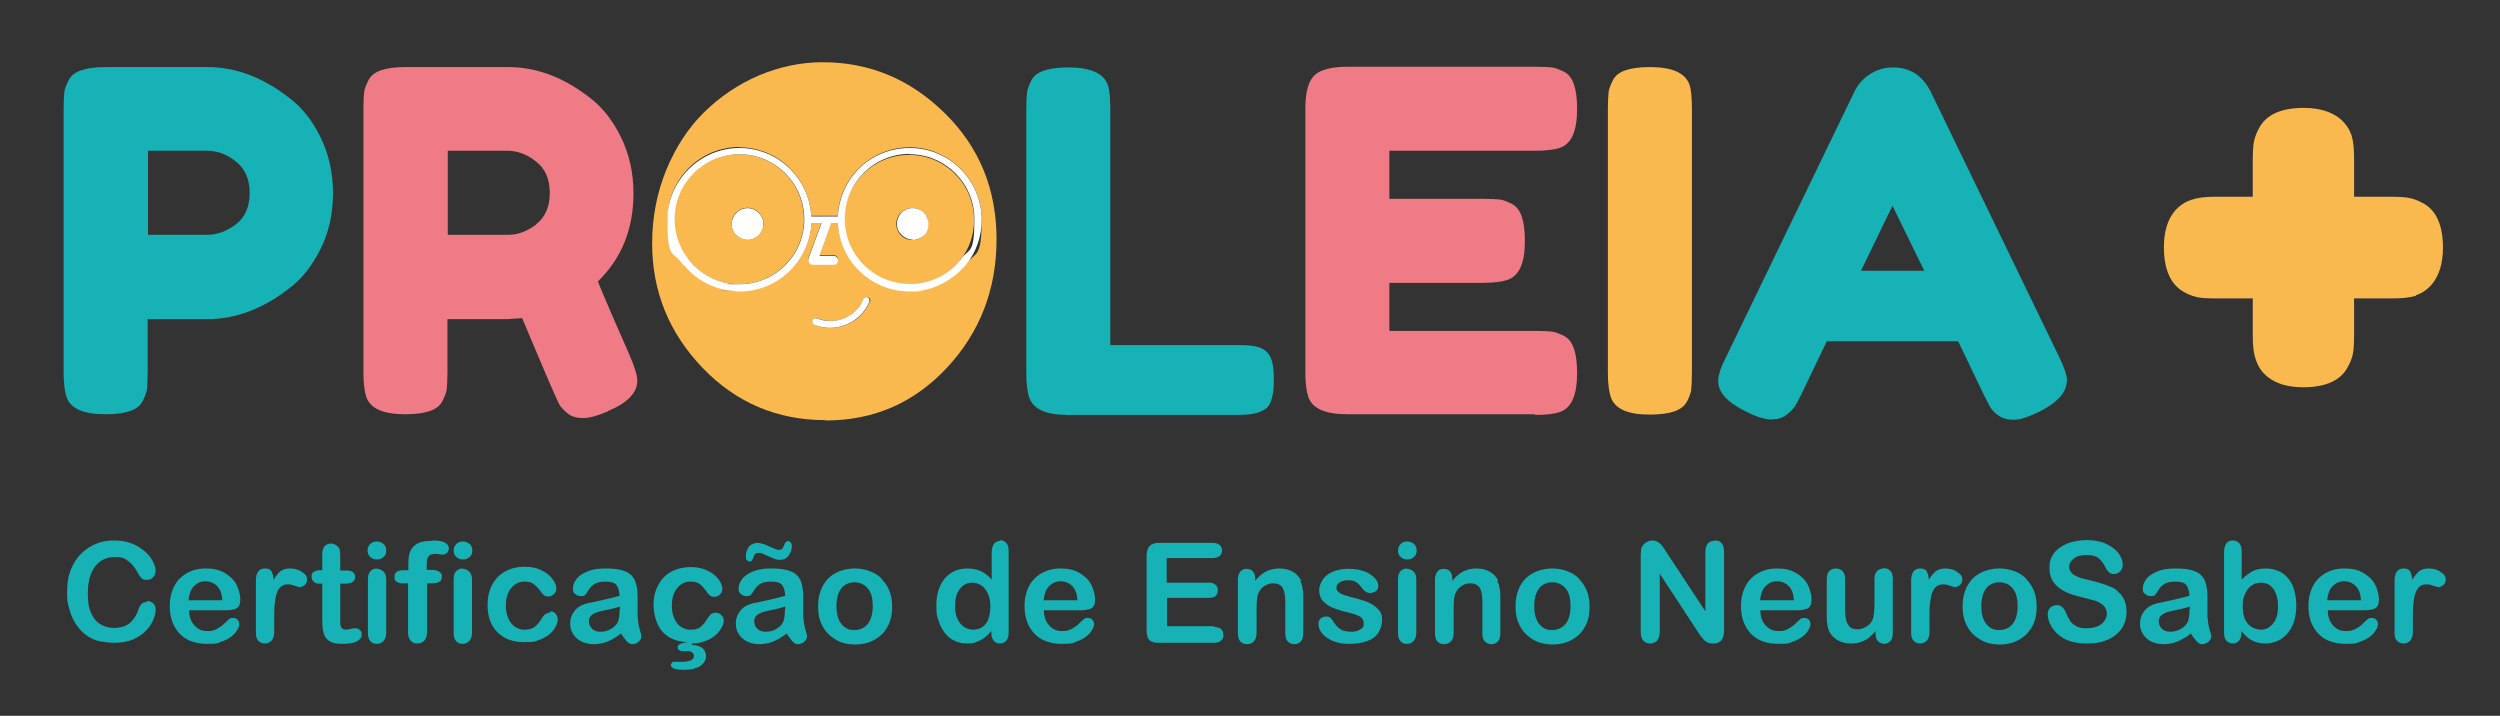 <svg xmlns="http://www.w3.org/2000/svg" id="Camada_1" data-name="Camada 1" viewBox="0 0 723 207"><rect x="0" y="0" width="723" height="207" fill="#333333" stroke="none"/><defs><style>      .cls-1 {        fill: #ee7b85;      }      .cls-1, .cls-2, .cls-3, .cls-4, .cls-5 {        stroke-width: 0px;      }      .cls-2 {        fill: none;      }      .cls-3 {        fill: #17b2b5;      }      .cls-4 {        fill: #f9b94f;      }      .cls-5 {        fill: #fff;      }    </style></defs><path class="cls-2" d="M284,169.2c-.8-.5-1.7-.8-2.6-.8s-1.9.3-2.6.8c-.8.6-1.4,1.4-1.8,2.4s-.6,2.3-.6,3.6.2,2.7.7,3.7,1.1,1.8,1.9,2.3,1.6.8,2.6.8,1.8-.2,2.6-.7c.8-.5,1.4-1.2,1.9-2.3.5-1,.7-2.3.7-3.8s-.2-2.7-.7-3.7c-.5-1-1.1-1.8-1.9-2.4Z"></path><path class="cls-2" d="M306.6,168.1c-1.3,0-2.4.5-3.3,1.4-.9.9-1.4,2.3-1.6,4.1h9.7c-.1-1.8-.6-3.2-1.5-4.1s-2-1.4-3.4-1.4Z"></path><path class="cls-2" d="M448.9,168.3c-1,0-2,.3-2.8.8-.8.5-1.4,1.3-1.8,2.4s-.6,2.3-.6,3.7.2,2.6.6,3.7c.4,1,1,1.9,1.8,2.4.8.6,1.7.8,2.8.8,1.6,0,2.9-.6,3.9-1.8,1-1.2,1.4-2.9,1.4-5.1s-.5-3.9-1.4-5.1c-1-1.2-2.3-1.8-3.9-1.8Z"></path><path class="cls-2" d="M247.1,168.3c-1,0-2,.3-2.8.8-.8.5-1.4,1.3-1.8,2.4s-.6,2.3-.6,3.7.2,2.6.6,3.7c.4,1,1,1.9,1.8,2.4.8.6,1.7.8,2.8.8,1.6,0,2.9-.6,3.9-1.8,1-1.2,1.4-2.9,1.4-5.1s-.5-3.9-1.4-5.1c-1-1.2-2.3-1.8-3.9-1.8Z"></path><path class="cls-2" d="M513.8,168.1c-1.3,0-2.4.5-3.3,1.4-.9.9-1.4,2.3-1.6,4.1h9.7c-.1-1.8-.6-3.2-1.5-4.1s-2-1.4-3.4-1.4Z"></path><path class="cls-2" d="M578.2,168.3c-1,0-2,.3-2.8.8-.8.5-1.4,1.3-1.8,2.4s-.6,2.3-.6,3.7.2,2.6.6,3.7c.4,1,1,1.9,1.8,2.4.8.6,1.7.8,2.8.8,1.6,0,2.9-.6,3.9-1.8,1-1.2,1.4-2.9,1.4-5.1s-.5-3.9-1.4-5.1c-1-1.2-2.3-1.8-3.9-1.8Z"></path><path class="cls-2" d="M68.2,64.9c2.7-2,4-5,4-9.1,0-4-1.3-7.1-4-9.1-2.7-2.1-5.4-3.1-8.2-3.1h-17.2s0,24.3,0,24.3h17.3c2.7,0,5.4-1,8.1-3Z"></path><path class="cls-2" d="M220.5,177c-.6.2-1.1.4-1.7.9-.5.4-.8,1.1-.8,1.8s.3,1.5.9,2.1c.6.6,1.4.9,2.4.9s2-.2,2.9-.7c.9-.5,1.6-1.1,2-1.8.5-.8.7-2.1.7-4v-.8c-.8.3-1.9.6-3.4.9-1.5.3-2.5.6-3.1.7Z"></path><path class="cls-2" d="M155.1,46.7c-2.7-2.1-5.4-3.1-8.2-3.1h-17.3s0,24.3,0,24.3h17.6c2.7,0,5.3-1,8-3,2.7-2,4-5,4-9.1,0-4-1.3-7.1-4-9.1Z"></path><path class="cls-2" d="M172.6,177c-.6.2-1.1.4-1.7.9-.5.4-.8,1.1-.8,1.8s.3,1.5.9,2.1c.6.6,1.4.9,2.4.9s2-.2,2.9-.7c.9-.5,1.6-1.1,2-1.8.5-.8.7-2.1.7-4v-.8c-.8.3-1.9.6-3.4.9-1.5.3-2.5.6-3.1.7Z"></path><path class="cls-2" d="M677.9,168.1c-1.3,0-2.4.5-3.3,1.4-.9.9-1.4,2.3-1.6,4.1h9.7c-.1-1.8-.6-3.2-1.5-4.1s-2-1.4-3.4-1.4Z"></path><path class="cls-2" d="M656.5,169.2c-.7-.6-1.6-.8-2.6-.8s-1.9.3-2.7.8c-.8.6-1.4,1.4-1.9,2.4-.5,1.1-.7,2.3-.7,3.8,0,2.1.5,3.8,1.5,4.9,1,1.1,2.3,1.7,3.8,1.7s2.5-.6,3.5-1.8c1-1.2,1.5-2.9,1.5-5s-.2-2.6-.6-3.7-1-1.8-1.7-2.4Z"></path><path class="cls-2" d="M626.7,177c-.6.2-1.1.4-1.7.9-.5.4-.8,1.1-.8,1.8s.3,1.5.9,2.1c.6.6,1.4.9,2.4.9s2-.2,2.9-.7c.9-.5,1.6-1.1,2-1.8.5-.8.7-2.1.7-4v-.8c-.8.3-1.9.6-3.4.9-1.5.3-2.5.6-3.1.7Z"></path><path class="cls-2" d="M59.4,168.1c-1.3,0-2.4.5-3.3,1.4-.9.9-1.4,2.3-1.6,4.1h9.7c-.1-1.8-.6-3.2-1.5-4.1s-2-1.4-3.4-1.4Z"></path><polygon class="cls-2" points="538.2 78.3 556.5 78.3 547.3 59.5 538.2 78.3"></polygon><path class="cls-4" d="M698.7,85.4c2.9-1,7.8-4.2,7.8-13.8,0-6.6-2-10.9-5.9-12.9-1.6-.9-3.2-1.4-4.7-1.6-1-.1-2.3-.2-4-.2h-11.1s0-11,0-11c0-2.8-.2-5-.7-6.6,0-.1,0-.2-.1-.3-1-2.9-4.2-7.8-13.8-7.8h0c-6.5,0-10.9,2-12.9,5.9-.9,1.6-1.4,3.2-1.6,4.7-.1,1-.2,2.3-.2,4v11.1s-11,0-11,0h0c-2.9,0-5.1.3-6.8.9-3,1-7.9,4.1-7.9,13.7,0,6.5,2,10.9,5.9,13,1.6.9,3.1,1.4,4.6,1.6,1,.1,2.3.2,4.1.2h11.1s0,11,0,11c0,2.9.3,5.1.9,6.8,1,3,4.1,7.9,13.7,7.9h0c6.5,0,10.9-2,12.9-5.9.9-1.6,1.4-3.1,1.6-4.6.1-1,.2-2.3.2-4.1v-11.1s11,0,11,0h0c2.8,0,4.9-.2,6.6-.7.1,0,.2,0,.3-.1Z"></path><path class="cls-3" d="M30.5,119.8c5.9,0,9.4-1.2,10.7-3.7.7-1.4,1.2-2.6,1.3-3.6.1-1.1.2-2.6.2-4.7v-15.5s17.2,0,17.2,0c8.1,0,16-2.9,23.6-8.8,3.8-2.8,6.8-6.7,9.2-11.5,2.4-4.8,3.6-10.2,3.6-16.1,0-5.9-1.2-11.3-3.6-16.2-2.4-4.9-5.4-8.7-9.2-11.5-7.6-5.9-15.4-8.8-23.5-8.8h-29.4c-5.9,0-9.4,1.2-10.7,3.7-.7,1.4-1.2,2.6-1.3,3.6-.1,1.1-.2,2.6-.2,4.7v76.2c0,3.2.3,5.6.8,7.1,1.1,3.4,4.8,5.1,11.3,5.1ZM42.8,43.6h17.2c2.8,0,5.6,1,8.2,3.1,2.7,2.1,4,5.1,4,9.1,0,4-1.3,7-4,9.1-2.7,2-5.4,3-8.1,3h-17.3s0-24.3,0-24.3Z"></path><path class="cls-1" d="M175.8,118.9c5.7-2.4,8.5-5.3,8.5-8.8,0-1.5-.7-3.8-2.1-7.1-4.2-9.5-7.3-16.7-9.3-21.6,6.9-6.7,10.3-15.2,10.3-25.5,0-5.9-1.2-11.3-3.6-16.2-2.4-4.9-5.4-8.7-9.1-11.5-7.6-5.9-15.4-8.8-23.5-8.8h-29.7c-5.9,0-9.4,1.2-10.7,3.7-.7,1.4-1.2,2.6-1.3,3.6-.1,1.1-.2,2.6-.2,4.7v76.2c0,3.2.3,5.6.8,7.1,1.1,3.4,4.8,5.1,11.3,5.1,5.9,0,9.4-1.2,10.7-3.7.7-1.4,1.2-2.6,1.3-3.6.1-1.1.2-2.6.2-4.7v-15.5s17.3,0,17.3,0l4.3-.3c6.2,14.8,9.8,23.1,10.7,24.9.5.9,1.4,1.8,2.5,2.7,1.1.9,2.6,1.3,4.4,1.3,1.8,0,4.1-.6,7.1-1.9ZM155.1,64.9c-2.7,2-5.3,3-8,3h-17.6s0-24.3,0-24.3h17.3c2.8,0,5.6,1,8.2,3.1,2.7,2.1,4,5.1,4,9.1,0,4-1.3,7-4,9.1Z"></path><path class="cls-4" d="M238.8,121.6c13.9,0,25.6-5.1,35.1-15.3,9.5-10.2,14.3-22.6,14.3-37.1,0-14.5-5-26.7-15-36.5-10-9.8-21.7-14.7-35.3-14.7-6.3,0-12.4,1.3-18.4,3.8-6,2.6-11.2,6.1-15.8,10.6-4.6,4.5-8.2,10-11,16.7-2.7,6.6-4.1,13.8-4.1,21.3,0,13.9,4.9,25.9,14.6,36,9.7,10.1,21.6,15.1,35.5,15.1ZM251.5,87.3c-1.9,4.6-6.4,7.5-11.3,7.5s-.4,0-.6,0c-1.5,0-2.8-.4-4-.9-.5-.2-.8-.8-.5-1.3.2-.5.8-.8,1.3-.5,1,.4,2.1.6,3.4.7,4.4.2,8.3-2.3,10-6.3.2-.5.8-.8,1.3-.5.5.2.8.8.5,1.3ZM213.8,42.6c11.1,0,20.2,8.8,20.8,19.8h7.7c.5-11,9.6-19.8,20.8-19.8s20.8,9.3,20.8,20.8-1.7,9.3-4.4,12.8c0,0,0,.1-.1.1-.2.2-.4.4-.5.6-3.2,3.7-7.7,6.3-12.9,7-.3,0-.5,0-.8.1-.7,0-1.4.1-2.1.1-11.1,0-20.2-8.8-20.8-19.8h-2c0,0,0,.2,0,.3l-3.3,9.2h4.1c.7,0,1.3.6,1.3,1.3s-.6,1.3-1.3,1.3h-6c-.4,0-.8-.2-1.1-.6h0c-.2-.4-.3-.8-.2-1.2l3.8-10.3h-2.9c-.5,11-9.6,19.8-20.8,19.8s-1.7,0-2.5-.2c0,0-.2,0-.2,0-.3,0-.5,0-.8-.1-5-.9-9.4-3.5-12.6-7.3-.2-.2-.3-.4-.5-.7-2.6-3.5-4.2-7.8-4.2-12.5,0-11.5,9.3-20.8,20.8-20.8Z"></path><path class="cls-4" d="M263,82.3c.6,0,1.1,0,1.7,0,.3,0,.5,0,.8-.1,4.7-.6,8.8-3,11.8-6.4.2-.2.3-.4.5-.6,0,0,0,0,0-.1,2.5-3.2,3.9-7.1,3.9-11.5,0-10.4-8.4-18.8-18.8-18.8s-18.8,8.4-18.8,18.8,8.4,18.8,18.8,18.8ZM261.2,61c1.8-1.3,4.4-1.1,5.9.5.9.9,1.3,2,1.3,3.3,0,1.2-.5,2.4-1.3,3.3-.9.9-2,1.3-3.3,1.3h0c-1.5,0-2.9-.7-3.8-2-.5-.8-.8-1.7-.8-2.6,0-1.5.7-2.9,1.9-3.7Z"></path><path class="cls-3" d="M308.9,120h49.4c3,0,5.4-.4,7.1-1.4,1.1-.5,1.9-1.6,2.3-3,.5-1.5.7-3.4.7-5.8,0-2.4-.2-4.4-.7-5.8-.5-1.5-1.4-2.5-2.7-3.2s-3.6-1-6.6-1h-37.3s0-68.1,0-68.1c0-3.2-.2-5.6-.7-7.1-1.2-3.4-5-5.1-11.4-5.1-5.9,0-9.4,1.2-10.7,3.7-.7,1.4-1.2,2.6-1.3,3.6-.1,1.1-.2,2.6-.2,4.7v76.3c0,3.2.3,5.5.8,7,1.1,3.5,4.8,5.2,11.3,5.2Z"></path><path class="cls-1" d="M443.9,120c3.2,0,5.6-.3,7.1-.8,3.4-1.1,5.1-4.8,5.1-11.3,0-5.9-1.2-9.4-3.7-10.7-1.4-.7-2.6-1.2-3.6-1.3-1.1-.1-2.6-.2-4.7-.2h-42.3s0-13.9,0-13.9h26.9c3.2,0,5.6-.3,7.1-.8,3.5-1.1,5.2-4.8,5.2-11.3,0-5.9-1.2-9.4-3.7-10.7-1.4-.7-2.6-1.2-3.6-1.3-1.1-.1-2.6-.2-4.7-.2h-27.2s0-13.9,0-13.9h42.1c3.2,0,5.6-.3,7.1-.8,3.4-1.1,5.1-4.8,5.1-11.3,0-5.9-1.2-9.4-3.7-10.7-1.4-.7-2.6-1.2-3.6-1.3-1.1-.1-2.6-.2-4.7-.2h-54.1c-4.9,0-8.1.8-9.9,2.5-1.7,1.7-2.6,4.9-2.6,9.5v76.3c0,3.2.3,5.5.8,7,1.1,3.5,4.8,5.2,11.3,5.2h54.4Z"></path><path class="cls-4" d="M487.8,116.3c.7-1.4,1.2-2.6,1.3-3.6.1-1,.2-2.6.2-4.8V31.6c0-3.2-.2-5.6-.7-7.1-1.2-3.4-5-5.1-11.4-5.1-5.9,0-9.4,1.2-10.7,3.7-.7,1.4-1.2,2.6-1.3,3.6-.1,1.1-.2,2.6-.2,4.7v76.3c0,3.2.3,5.5.8,7,1.1,3.5,4.8,5.2,11.3,5.2,5.9,0,9.4-1.2,10.7-3.7Z"></path><path class="cls-3" d="M597.8,110.2c0-1.6-.8-3.9-2.3-7l-37.1-76.6c-2.4-4.8-6-7.1-11-7.1-2.3,0-4.5.6-6.5,1.9-2.1,1.3-3.6,3-4.6,5.1l-37.1,76.7c-1.6,3.1-2.3,5.4-2.3,7,0,3.3,2.7,6.2,8,8.8,3.1,1.6,5.6,2.3,7.3,2.3,1.8,0,3.2-.4,4.4-1.3,1.1-.9,2-1.7,2.5-2.5.5-.8,1.2-2.1,2.1-4l7.1-14.8h38s7.1,14.8,7.1,14.8c.9,1.8,1.6,3.2,2.1,4.1.5.9,1.3,1.8,2.5,2.6,1.1.8,2.6,1.2,4.4,1.2,1.8,0,4.2-.8,7.3-2.3,5.3-2.7,8-5.6,8-8.9ZM538.2,78.3l9.1-18.8,9.2,18.8h-18.3Z"></path><path class="cls-5" d="M216.2,69.4h0c2.5,0,4.6-2.1,4.6-4.6,0-2.5-2.1-4.6-4.6-4.6-1,0-1.9.3-2.7.9-1.2.9-1.9,2.3-1.9,3.7s.3,1.9.8,2.6c.9,1.2,2.3,2,3.8,2Z"></path><path class="cls-5" d="M263.9,69.4h0c1.2,0,2.4-.5,3.3-1.3.9-.9,1.3-2,1.3-3.3,0-1.2-.5-2.4-1.3-3.3-1.5-1.5-4.1-1.8-5.9-.5-1.2.9-1.9,2.3-1.9,3.7s.3,1.9.8,2.6c.9,1.2,2.3,2,3.8,2Z"></path><path class="cls-4" d="M199.3,75.4c2.8,3.4,6.8,5.8,11.3,6.6.3,0,.5,0,.8.1,0,0,.2,0,.2,0,.7,0,1.4.1,2.1.1,10.4,0,18.8-8.4,18.8-18.8s-8.4-18.8-18.8-18.8-18.8,8.4-18.8,18.8,1.4,8.1,3.8,11.3c.2.2.3.4.5.7ZM213.5,61c.8-.6,1.7-.9,2.7-.9,2.5,0,4.6,2.1,4.6,4.6,0,2.5-2.1,4.6-4.6,4.6h0c-1.5,0-2.9-.7-3.8-2-.5-.8-.8-1.7-.8-2.6,0-1.5.7-2.9,1.9-3.7Z"></path><path class="cls-5" d="M197.8,76.7c3.1,3.8,7.5,6.4,12.6,7.3.3,0,.5,0,.8.1,0,0,.2,0,.2,0,.8,0,1.6.2,2.5.2,11.1,0,20.2-8.8,20.8-19.8h2.9l-3.8,10.3c-.1.4,0,.9.2,1.2h0c.2.4.7.6,1.1.6h6c.7,0,1.3-.6,1.3-1.3s-.6-1.3-1.3-1.3h-4.1s3.3-9.2,3.3-9.2c0,0,0-.2,0-.3h2c.5,11,9.6,19.8,20.8,19.8s1.4,0,2.1-.1c.3,0,.6,0,.8-.1,5.1-.7,9.6-3.3,12.9-7,.2-.2.4-.4.5-.6,0,0,0-.1.1-.1,2.8-3.5,4.4-8,4.4-12.8,0-11.5-9.3-20.8-20.8-20.8s-20.2,8.8-20.8,19.8h-7.7c-.5-11-9.6-19.8-20.8-19.8s-20.8,9.3-20.8,20.8,1.6,9,4.2,12.5c.2.2.3.5.5.7ZM263,44.6c10.4,0,18.8,8.4,18.8,18.8s-1.5,8.3-3.9,11.5c0,0,0,0,0,.1-.2.2-.3.4-.5.6-2.9,3.4-7.1,5.8-11.8,6.4-.3,0-.5,0-.8.1-.6,0-1.1,0-1.7,0-10.4,0-18.8-8.4-18.8-18.8s8.4-18.8,18.8-18.8ZM213.8,44.6c10.4,0,18.8,8.4,18.8,18.8s-8.4,18.8-18.8,18.8-1.4,0-2.1-.1c0,0-.2,0-.2,0-.3,0-.5,0-.8-.1-4.5-.8-8.5-3.2-11.3-6.6-.2-.2-.3-.4-.5-.7-2.4-3.1-3.8-7-3.8-11.3,0-10.4,8.4-18.8,18.8-18.8Z"></path><path class="cls-5" d="M251,86c-.5-.2-1.1,0-1.3.5-1.6,4-5.6,6.5-10,6.3-1.3,0-2.4-.3-3.4-.7-.5-.2-1.1,0-1.3.5-.2.5,0,1.1.5,1.3,1.2.5,2.5.8,4,.9.2,0,.4,0,.6,0,4.9,0,9.4-3,11.3-7.5.2-.5,0-1.1-.5-1.3Z"></path><path class="cls-3" d="M42.6,174.1c-.8,0-1.4.2-1.8.7-.4.5-.7,1.1-.9,1.9-.6,1.6-1.5,2.8-2.6,3.7-1.2.8-2.6,1.2-4.3,1.2s-2.9-.4-4-1.1c-1.2-.7-2-1.8-2.7-3.3s-.9-3.4-.9-5.6c0-3.4.7-5.9,2.1-7.8,1.4-1.8,3.3-2.7,5.7-2.7s2.8.4,3.8,1.1c1,.7,1.9,1.8,2.7,3.2.5.9.9,1.5,1.2,1.8.4.4.9.5,1.7.5s1.2-.3,1.7-.8c.5-.5.7-1.1.7-1.8,0-1.2-.5-2.5-1.5-3.9-1-1.4-2.4-2.5-4.2-3.5-1.8-.9-3.9-1.4-6.2-1.4s-3.7.3-5.4,1-3.2,1.7-4.4,3c-1.3,1.3-2.2,2.9-2.9,4.7s-1,3.9-1,6.2.1,2.8.4,4c.3,1.3.7,2.5,1.2,3.6.5,1.1,1.2,2.1,1.9,3,.9,1,1.8,1.8,2.8,2.4,1,.6,2.1,1.1,3.4,1.3s2.6.4,4.1.4,3.8-.3,5.3-1c1.5-.6,2.7-1.5,3.7-2.5,1-1,1.7-2.1,2.1-3.1.5-1.1.7-2.1.7-3s-.2-1.3-.7-1.8c-.5-.5-1.1-.7-1.8-.7Z"></path><path class="cls-3" d="M68.3,176c.8-.4,1.2-1.3,1.2-2.6s-.4-2.9-1.1-4.3-1.9-2.5-3.4-3.4c-1.5-.9-3.3-1.3-5.4-1.3s-3.1.3-4.4.8c-1.3.5-2.4,1.3-3.3,2.2s-1.6,2.1-2.1,3.5c-.5,1.4-.7,2.8-.7,4.4,0,3.4,1,6,2.9,8,1.9,2,4.6,2.9,8,2.9s2.8-.2,4-.6c1.2-.4,2.1-.9,2.9-1.5.8-.6,1.3-1.2,1.7-1.9.4-.6.6-1.2.6-1.7s-.2-1-.5-1.3c-.3-.3-.8-.5-1.3-.5s-.9.1-1.2.4c-.7.6-1.2,1.1-1.6,1.5-.4.4-.9.7-1.4,1-.5.3-1,.6-1.5.7-.5.2-1.1.2-1.8.2-1,0-1.8-.2-2.6-.7s-1.4-1.2-1.9-2.1-.7-2-.7-3.2h10.5c1.4,0,2.5-.2,3.3-.6ZM54.5,173.6c.2-1.8.7-3.2,1.6-4.1.9-.9,2-1.4,3.3-1.4s2.5.5,3.4,1.4,1.4,2.3,1.5,4.1h-9.7Z"></path><path class="cls-3" d="M87.1,165.2c-1.1-.6-2.2-.8-3.3-.8s-2,.3-2.7.8c-.7.6-1.3,1.4-2,2.5,0-1.1-.3-1.9-.6-2.5-.4-.6-1-.8-1.9-.8-1.7,0-2.6,1.2-2.6,3.6v14.9c0,1.1.2,1.9.7,2.4.5.5,1.1.8,1.9.8s1.4-.3,1.9-.8c.5-.5.8-1.4.8-2.4v-4.5c0-1.6,0-3,.2-4.1.1-1.1.3-2.1.6-2.9s.7-1.4,1.2-1.8,1.1-.6,1.9-.6,1.2.1,2,.4c.8.2,1.2.4,1.4.4.5,0,1-.2,1.5-.6.5-.4.7-1,.7-1.6,0-.9-.5-1.7-1.6-2.2Z"></path><path class="cls-3" d="M102.7,181.7c-.3,0-.7,0-1.3.2-.5.1-1,.2-1.3.2-.6,0-1-.1-1.2-.4-.3-.3-.4-.6-.5-1.1,0-.5,0-1.1,0-1.9v-9.9h1c1.1,0,1.9-.1,2.4-.4.6-.3.9-.8.9-1.5s-.2-1-.6-1.4c-.4-.4-1-.5-1.7-.5h-2v-3.7c0-.9,0-1.6-.1-2.1s-.3-.9-.7-1.2c-.5-.5-1.2-.8-1.8-.8s-.9.1-1.3.3c-.4.2-.7.5-.9.9-.2.4-.3.8-.4,1.3,0,.5,0,1.2,0,2v3.2h-.6c-.8,0-1.4.2-1.9.5s-.6.8-.6,1.4.2,1,.6,1.4c.4.4,1,.6,1.8.6h.7v10.3c0,1.7.1,3,.4,4s.8,1.8,1.7,2.3c.9.6,2.1.8,3.8.8s3.1-.2,4.1-.7c.9-.5,1.4-1.1,1.4-2s-.2-.9-.5-1.3c-.3-.3-.7-.5-1.2-.5Z"></path><path class="cls-3" d="M109,164.4c-.8,0-1.4.3-1.9.8-.5.5-.7,1.3-.7,2.4v15.4c0,1,.2,1.9.7,2.4.5.6,1.1.8,1.9.8s1.4-.3,1.9-.8c.5-.6.8-1.4.8-2.4v-15.5c0-1-.3-1.7-.8-2.2-.5-.5-1.2-.8-1.9-.8Z"></path><path class="cls-3" d="M109,156.6c-.7,0-1.4.2-1.9.7-.5.5-.8,1.1-.8,1.9s.3,1.5.8,1.9c.5.5,1.2.7,1.9.7s1.3-.2,1.9-.7.8-1.1.8-1.9-.3-1.5-.8-1.9c-.5-.4-1.2-.7-1.8-.7Z"></path><path class="cls-3" d="M125.1,156.4c-1.8,0-3.2.2-4.2.7-1,.5-1.7,1.2-2.2,2.2s-.6,2.3-.6,4v1.6h-1.3c-1.8,0-2.7.6-2.7,1.9s.2,1,.6,1.4c.4.4,1,.5,1.8.5h1.5v14.2c0,1.1.3,1.9.8,2.4.5.6,1.1.8,1.9.8s1.5-.3,2-.8c.5-.6.8-1.4.8-2.4v-14.2h1.3c1,0,1.7-.1,2.2-.4.5-.2.8-.8.8-1.7s-1-1.8-3.1-1.8h-1.3v-1.3c0-1.1.1-1.9.4-2.4.3-.6.9-.9,1.9-.9s.8,0,1.3.1c.5,0,.9.1,1.1.1.4,0,.8-.2,1.2-.5.3-.4.5-.8.5-1.3,0-1.5-1.6-2.3-4.7-2.3Z"></path><path class="cls-3" d="M133.9,156.6c-.7,0-1.4.2-1.9.7-.5.5-.8,1.1-.8,1.9s.3,1.5.8,1.9c.5.5,1.2.7,1.9.7s1.3-.2,1.9-.7.8-1.1.8-1.9-.3-1.5-.8-1.9c-.5-.4-1.2-.7-1.8-.7Z"></path><path class="cls-3" d="M133.8,164.4c-.8,0-1.4.3-1.9.8-.5.5-.7,1.3-.7,2.4v15.4c0,1,.2,1.9.7,2.4.5.6,1.1.8,1.9.8s1.4-.3,1.9-.8c.5-.6.8-1.4.8-2.4v-15.5c0-1-.3-1.7-.8-2.2-.5-.5-1.2-.8-1.9-.8Z"></path><path class="cls-3" d="M159,177.2c-.5,0-1,.2-1.4.5s-.7.8-1.1,1.4c-.6,1-1.3,1.8-2,2.3-.8.5-1.7.7-2.8.7s-1.5-.2-2.2-.5c-.7-.3-1.2-.8-1.7-1.4-.5-.6-.8-1.3-1.1-2.2s-.4-1.8-.4-2.8c0-2.1.5-3.8,1.5-5.1,1-1.2,2.2-1.9,3.8-1.9s2,.2,2.7.7c.7.5,1.4,1.2,2.1,2.2.4.5.7.9,1,1.1s.7.3,1.1.3c.7,0,1.3-.2,1.7-.7.5-.4.7-1,.7-1.6s-.2-1.3-.6-2-1-1.4-1.8-2.1c-.8-.6-1.8-1.2-2.9-1.6-1.2-.4-2.4-.6-3.8-.6-2.2,0-4.2.5-5.8,1.4-1.6.9-2.8,2.2-3.7,3.9-.9,1.7-1.3,3.6-1.3,5.8,0,3.3.9,5.8,2.8,7.8,1.9,1.9,4.4,2.9,7.8,2.9s3-.2,4.2-.6c1.2-.4,2.3-1,3.1-1.7.8-.7,1.4-1.4,1.8-2.2.4-.8.6-1.5.6-2.1s-.2-1.1-.6-1.6c-.4-.5-1-.7-1.6-.7Z"></path><path class="cls-3" d="M184.4,178.7c0-1.1,0-2.1,0-2.9,0-.9,0-1.9,0-3.2,0-2-.3-3.6-.8-4.8-.6-1.2-1.5-2.1-2.9-2.6-1.4-.6-3.2-.8-5.6-.8s-3.9.3-5.3.9c-1.4.6-2.5,1.3-3.1,2.2-.7.9-1,1.8-1,2.8s.2,1.1.7,1.5c.4.4,1,.6,1.6.6s1.1-.1,1.3-.4c.2-.2.5-.7,1-1.5.5-.8,1.1-1.3,1.8-1.7.7-.4,1.7-.6,3.1-.6s2.6.3,3.1,1c.5.7.8,1.7.9,3.1-1.1.3-2.2.6-3.1.8-1,.2-2.1.5-3.5.8-1.3.3-2.2.5-2.5.5-1.6.4-2.9,1-3.8,2.1s-1.4,2.3-1.4,3.8.3,2.1.8,3,1.4,1.7,2.4,2.2,2.3.8,3.6.8,2.9-.3,4.1-.8c1.2-.5,2.5-1.3,3.8-2.3.6,1,1.2,1.7,1.7,2.3s1.1.8,1.6.8,1.2-.2,1.8-.7c.5-.5.8-1,.8-1.5s-.2-1-.5-2.1c-.3-1.1-.5-2.1-.5-3.2ZM179.2,176.2c0,1.9-.2,3.2-.7,4-.4.7-1.1,1.3-2,1.8-.9.5-1.9.7-2.9.7s-1.8-.3-2.4-.9c-.6-.6-.9-1.3-.9-2.1s.3-1.4.8-1.8c.5-.4,1.1-.7,1.7-.9.6-.2,1.6-.4,3.1-.7,1.5-.3,2.6-.6,3.4-.9v.8Z"></path><path class="cls-3" d="M206.9,177.2c-.6,0-1.1.2-1.4.5s-.8,1-1.3,1.8-1.2,1.5-1.8,2c-.6.4-1.5.6-2.7.6s-1.5-.2-2.2-.5c-.7-.3-1.2-.8-1.7-1.4-.5-.6-.8-1.3-1.1-2.2s-.4-1.8-.4-2.8c0-2.1.5-3.8,1.5-5.1,1-1.2,2.2-1.9,3.8-1.9s2.2.3,2.9.8c.7.6,1.4,1.4,2.2,2.6.5.7,1.1,1,1.8,1s1.3-.2,1.7-.7c.5-.4.7-1,.7-1.6s-.2-1.3-.6-2-1-1.4-1.8-2.1c-.8-.6-1.8-1.2-2.9-1.6-1.2-.4-2.4-.6-3.8-.6-2.2,0-4.2.5-5.8,1.4-1.6.9-2.8,2.2-3.7,3.9-.9,1.7-1.3,3.6-1.3,5.8s.8,5.6,2.5,7.5c1.7,1.9,4.1,3,7.3,3.1-1.9.3-2.8.7-2.8,1.4s0,.5.3.8c.2.2.4.4.8.4s.5,0,.9,0c.4,0,.7,0,.9,0,.5,0,1,.1,1.3.4s.5.6.5,1c0,1.1-1.2,1.7-3.5,1.7s-.9,0-1.4,0c-.5,0-.8,0-.9,0-.2,0-.5,0-.6.3-.2.2-.3.4-.3.6,0,.9,1.2,1.4,3.6,1.4s2.6-.2,3.6-.5c1-.3,1.7-.8,2.2-1.4.5-.6.8-1.3.8-2s-.3-1.7-1-2.3c-.7-.6-1.7-.9-3.1-1v-.4c2,0,3.6-.5,5-1.2,1.4-.7,2.4-1.6,3.1-2.6s1.1-2,1.1-2.8-.2-1.1-.7-1.6c-.4-.5-1-.7-1.6-.7Z"></path><path class="cls-3" d="M226.7,157.7c-.1.5-.3.8-.5,1-.2.2-.5.3-.9.3s-.7,0-1-.2c-.3-.1-.9-.4-1.7-.7-.8-.4-1.5-.7-2-.8-.5-.2-1.1-.3-1.6-.3s-1.1.2-1.7.5-.9.8-1.2,1.5c-.3.6-.4,1.2-.4,1.9s.1.9.3,1.1.5.4.8.4c.5,0,.8-.4,1.1-1.2.2-.9.7-1.3,1.4-1.3s.8,0,1.2.2,1,.4,1.8.8c.8.4,1.5.6,1.9.8.5.2.9.2,1.4.2,1.2,0,2-.5,2.6-1.4.6-.9.8-1.8.8-2.5s-.1-.8-.3-1.1-.5-.4-.8-.4c-.5,0-.9.4-1.1,1.1Z"></path><path class="cls-3" d="M232.3,178.7c0-1.1,0-2.1,0-2.9,0-.9,0-1.9,0-3.2,0-2-.3-3.6-.8-4.8-.6-1.2-1.5-2.1-2.9-2.6-1.4-.6-3.2-.8-5.6-.8s-3.9.3-5.3.9c-1.4.6-2.5,1.3-3.1,2.2-.7.9-1,1.8-1,2.8s.2,1.1.7,1.5c.4.4,1,.6,1.6.6s1.1-.1,1.3-.4c.2-.2.5-.7,1-1.5.5-.8,1.1-1.3,1.8-1.7.7-.4,1.7-.6,3.1-.6s2.6.3,3.1,1c.5.7.8,1.7.9,3.1-1.1.3-2.2.6-3.1.8-1,.2-2.1.5-3.5.8-1.3.3-2.2.5-2.5.5-1.6.4-2.9,1-3.8,2.1s-1.4,2.3-1.4,3.8.3,2.1.8,3,1.4,1.7,2.4,2.2,2.3.8,3.6.8,2.9-.3,4.1-.8c1.2-.5,2.5-1.3,3.8-2.3.6,1,1.2,1.7,1.7,2.3s1.1.8,1.6.8,1.2-.2,1.8-.7c.5-.5.8-1,.8-1.5s-.2-1-.5-2.1c-.3-1.1-.5-2.1-.5-3.2ZM227,176.2c0,1.9-.2,3.2-.7,4-.4.7-1.1,1.3-2,1.8-.9.5-1.9.7-2.9.7s-1.8-.3-2.4-.9c-.6-.6-.9-1.3-.9-2.1s.3-1.4.8-1.8c.5-.4,1.1-.7,1.7-.9.6-.2,1.6-.4,3.1-.7,1.5-.3,2.6-.6,3.4-.9v.8Z"></path><path class="cls-3" d="M255,167.4c-.9-1-2.1-1.7-3.4-2.2-1.3-.5-2.8-.8-4.4-.8s-3.1.3-4.4.8c-1.3.5-2.5,1.3-3.4,2.2-.9,1-1.6,2.1-2.1,3.5s-.7,2.8-.7,4.5.2,3.1.7,4.4,1.2,2.5,2.2,3.5,2.1,1.7,3.4,2.3c1.3.5,2.8.8,4.4.8s3.1-.3,4.4-.8,2.4-1.3,3.4-2.2c.9-1,1.7-2.1,2.2-3.5.5-1.3.7-2.8.7-4.4s-.2-3.1-.7-4.4-1.2-2.5-2.2-3.5ZM251,180.4c-1,1.2-2.3,1.8-3.9,1.8s-2-.3-2.8-.8c-.8-.6-1.4-1.4-1.8-2.4-.4-1-.6-2.3-.6-3.7s.2-2.7.6-3.7,1-1.9,1.8-2.4c.8-.5,1.7-.8,2.8-.8,1.6,0,2.9.6,3.9,1.8,1,1.2,1.4,2.9,1.4,5.1s-.5,3.9-1.4,5.1Z"></path><path class="cls-3" d="M289.4,156.4c-.8,0-1.4.3-1.9.8-.4.6-.7,1.4-.7,2.5v7.9c-1-1.1-2-1.9-3.1-2.4-1.1-.5-2.4-.8-3.9-.8-2.7,0-4.8.9-6.5,2.8-1.6,1.9-2.5,4.5-2.5,7.8s.2,3.1.6,4.4c.4,1.4,1,2.5,1.8,3.6.8,1,1.7,1.8,2.8,2.3,1.1.5,2.3.8,3.6.8s1.9-.1,2.7-.4c.8-.3,1.6-.7,2.3-1.2s1.4-1.2,2.1-2v.5c0,1,.2,1.7.7,2.3s1.1.8,1.8.8,1.4-.3,1.8-.8c.5-.5.7-1.3.7-2.3v-23.7c0-1-.2-1.8-.7-2.3-.4-.5-1.1-.8-1.9-.8ZM285.9,179.1c-.5,1-1.1,1.8-1.9,2.3-.8.5-1.6.7-2.6.7s-1.8-.3-2.6-.8-1.4-1.3-1.9-2.3-.7-2.3-.7-3.7.2-2.6.6-3.6,1-1.8,1.8-2.4c.8-.6,1.7-.8,2.6-.8s1.8.3,2.6.8c.8.5,1.4,1.3,1.9,2.4.5,1,.7,2.3.7,3.7s-.2,2.8-.7,3.8Z"></path><path class="cls-3" d="M315.5,176c.8-.4,1.2-1.3,1.2-2.6s-.4-2.9-1.1-4.3-1.9-2.5-3.4-3.4c-1.5-.9-3.3-1.3-5.4-1.3s-3.1.3-4.4.8c-1.3.5-2.4,1.3-3.3,2.2s-1.6,2.1-2.1,3.5c-.5,1.4-.7,2.8-.7,4.4,0,3.4,1,6,2.9,8,1.9,2,4.6,2.9,8,2.9s2.8-.2,4-.6c1.2-.4,2.1-.9,2.9-1.5.8-.6,1.3-1.2,1.7-1.9.4-.6.6-1.2.6-1.7s-.2-1-.5-1.3c-.3-.3-.8-.5-1.3-.5s-.9.1-1.2.4c-.7.6-1.2,1.1-1.6,1.5-.4.4-.9.7-1.4,1-.5.3-1,.6-1.5.7-.5.2-1.1.2-1.8.2-1,0-1.8-.2-2.6-.7s-1.4-1.2-1.9-2.1-.7-2-.7-3.2h10.5c1.4,0,2.5-.2,3.3-.6ZM301.8,173.6c.2-1.8.7-3.2,1.6-4.1.9-.9,2-1.4,3.3-1.4s2.5.5,3.4,1.4,1.4,2.3,1.5,4.1h-9.7Z"></path><path class="cls-3" d="M351.1,181.1h-13.6v-8.2h12.1c.9,0,1.6-.2,2-.6.4-.4.6-.9.6-1.6s-.2-1.2-.7-1.6c-.4-.4-1.1-.6-2-.6h-12.1v-7.1h13.2c.9,0,1.6-.2,2.1-.6s.7-1,.7-1.6-.2-1.2-.7-1.6c-.5-.4-1.1-.6-2.1-.6h-15.4c-.8,0-1.5.1-2,.4-.5.2-.9.6-1.2,1.2-.2.5-.4,1.2-.4,2.1v21.7c0,1.3.3,2.2.8,2.7.6.6,1.5.8,2.7.8h15.9c.9,0,1.6-.2,2.1-.6.5-.4.7-1,.7-1.7s-.2-1.3-.7-1.7c-.5-.4-1.2-.6-2.1-.6Z"></path><path class="cls-3" d="M376.3,167.9c-.6-1.1-1.4-2-2.5-2.6-1.1-.6-2.4-.9-3.8-.9s-2.7.3-3.9.9c-1.1.6-2.2,1.5-3.1,2.7v-.6c0-.6-.1-1.2-.3-1.6-.2-.4-.5-.8-.9-1-.4-.2-.8-.3-1.3-.3-.8,0-1.4.3-1.8.8-.4.5-.7,1.3-.7,2.3v15.5c0,1,.2,1.9.7,2.4s1.1.8,1.9.8,1.5-.3,2-.8.8-1.4.8-2.4v-6.7c0-2.2.1-3.7.4-4.5.4-1,.9-1.8,1.7-2.3.8-.6,1.7-.9,2.6-.9,1.5,0,2.4.5,2.9,1.4.5.9.7,2.3.7,4.1v8.9c0,1,.2,1.9.7,2.4s1.1.8,1.9.8,1.4-.3,1.9-.8c.5-.6.7-1.4.7-2.4v-10c0-1.2,0-2.1-.2-2.9-.1-.8-.3-1.5-.7-2.1Z"></path><path class="cls-3" d="M396.5,174.6c-1.1-.6-2.4-1-4.1-1.5-1.4-.3-2.5-.6-3.3-.9-.8-.2-1.4-.5-1.9-.9-.5-.4-.7-.8-.7-1.4s.3-1.1,1-1.5c.6-.4,1.4-.6,2.4-.6s1.7.2,2.2.5,1,.7,1.4,1.3c.5.6.9,1.1,1.3,1.4s.9.5,1.4.5,1.3-.2,1.8-.6c.4-.4.6-.9.6-1.5s-.2-1.1-.6-1.7c-.4-.6-1-1.1-1.7-1.6-.7-.5-1.7-.9-2.8-1.2s-2.4-.4-3.7-.4-3.3.3-4.5.9c-1.3.6-2.2,1.3-2.8,2.3-.6,1-1,2-1,3s.3,2.2,1,3c.7.8,1.6,1.5,2.8,2s2.7,1,4.5,1.4c1.6.4,2.8.8,3.5,1.2.7.4,1.1,1.1,1.1,2.1s-.3,1.2-1,1.6c-.7.5-1.6.7-2.6.7s-2.4-.2-3.1-.7c-.8-.5-1.4-1.2-2-2.1-.3-.5-.6-.9-.9-1.2-.3-.3-.7-.4-1.3-.4s-1.2.2-1.6.6c-.4.4-.6.9-.6,1.5,0,.9.3,1.8,1,2.7.7.9,1.7,1.6,3,2.2s3,.9,5,.9,3.7-.3,5.1-.8c1.4-.5,2.5-1.3,3.2-2.4s1.1-2.3,1.1-3.8-.3-1.9-.8-2.6-1.3-1.4-2.4-2Z"></path><path class="cls-3" d="M407,156.6c-.7,0-1.4.2-1.9.7-.5.5-.8,1.1-.8,1.9s.3,1.5.8,1.9c.5.5,1.2.7,1.9.7s1.3-.2,1.9-.7.8-1.1.8-1.9-.3-1.5-.8-1.9c-.5-.4-1.2-.7-1.8-.7Z"></path><path class="cls-3" d="M406.9,164.4c-.8,0-1.4.3-1.9.8-.5.5-.7,1.3-.7,2.4v15.4c0,1,.2,1.9.7,2.4.5.6,1.1.8,1.9.8s1.4-.3,1.9-.8c.5-.6.8-1.4.8-2.4v-15.5c0-1-.3-1.7-.8-2.2-.5-.5-1.2-.8-1.9-.8Z"></path><path class="cls-3" d="M433.3,167.9c-.6-1.1-1.4-2-2.5-2.6-1.1-.6-2.4-.9-3.8-.9s-2.7.3-3.9.9c-1.1.6-2.2,1.5-3.1,2.7v-.6c0-.6-.1-1.2-.3-1.6-.2-.4-.5-.8-.9-1-.4-.2-.8-.3-1.3-.3-.8,0-1.4.3-1.8.8-.4.5-.7,1.3-.7,2.3v15.5c0,1,.2,1.9.7,2.4s1.1.8,1.9.8,1.5-.3,2-.8.8-1.4.8-2.4v-6.7c0-2.2.1-3.7.4-4.5.4-1,.9-1.8,1.7-2.3.8-.6,1.7-.9,2.6-.9,1.5,0,2.4.5,2.9,1.4.5.9.7,2.3.7,4.1v8.9c0,1,.2,1.9.7,2.4s1.1.8,1.9.8,1.4-.3,1.9-.8c.5-.6.7-1.4.7-2.4v-10c0-1.2,0-2.1-.2-2.9-.1-.8-.3-1.5-.7-2.1Z"></path><path class="cls-3" d="M456.7,167.4c-.9-1-2.1-1.7-3.4-2.2-1.3-.5-2.8-.8-4.4-.8s-3.1.3-4.4.8c-1.3.5-2.5,1.3-3.4,2.2-.9,1-1.6,2.1-2.1,3.5s-.7,2.8-.7,4.5.2,3.1.7,4.4,1.2,2.5,2.2,3.5,2.1,1.7,3.4,2.3c1.3.5,2.8.8,4.4.8s3.1-.3,4.4-.8,2.4-1.3,3.4-2.2c.9-1,1.7-2.1,2.2-3.5.5-1.3.7-2.8.7-4.4s-.2-3.1-.7-4.4-1.2-2.5-2.2-3.5ZM452.8,180.4c-1,1.2-2.3,1.8-3.9,1.8s-2-.3-2.8-.8c-.8-.6-1.4-1.4-1.8-2.4-.4-1-.6-2.3-.6-3.7s.2-2.7.6-3.7,1-1.9,1.8-2.4c.8-.5,1.7-.8,2.8-.8,1.6,0,2.9.6,3.9,1.8,1,1.2,1.4,2.9,1.4,5.1s-.5,3.9-1.4,5.1Z"></path><path class="cls-3" d="M495.8,156.4c-.8,0-1.5.3-1.9.8-.5.6-.7,1.4-.7,2.5v17.1l-11.2-17c-.3-.5-.6-1-.9-1.4s-.6-.8-.9-1.1c-.3-.3-.6-.5-1-.7-.4-.2-.8-.3-1.3-.3s-1.3.2-1.9.6c-.6.4-1,.9-1.2,1.4-.2.5-.3,1.3-.3,2.2v22.2c0,1.1.2,1.9.7,2.5.5.6,1.2.9,2,.9s1.5-.3,2-.8c.5-.6.8-1.4.8-2.5v-16.9l11,16.8c.3.5.6.9.9,1.3.3.4.7.8,1,1.2.4.3.8.6,1.2.7.4.2.9.2,1.4.2,2.1,0,3.1-1.3,3.1-3.8v-22.7c0-1.1-.2-1.9-.7-2.5-.5-.6-1.1-.8-2-.8Z"></path><path class="cls-3" d="M522.7,176c.8-.4,1.2-1.3,1.2-2.6s-.4-2.9-1.1-4.3-1.9-2.5-3.4-3.4c-1.5-.9-3.3-1.3-5.4-1.3s-3.1.3-4.4.8c-1.3.5-2.4,1.3-3.3,2.2s-1.6,2.1-2.1,3.5c-.5,1.4-.7,2.8-.7,4.4,0,3.4,1,6,2.9,8,1.9,2,4.6,2.9,8,2.9s2.8-.2,4-.6c1.2-.4,2.1-.9,2.9-1.5.8-.6,1.3-1.2,1.7-1.9.4-.6.6-1.2.6-1.7s-.2-1-.5-1.3c-.3-.3-.8-.5-1.3-.5s-.9.1-1.2.4c-.7.6-1.2,1.1-1.6,1.5-.4.4-.9.7-1.4,1-.5.3-1,.6-1.5.7-.5.2-1.1.2-1.8.2-1,0-1.8-.2-2.6-.7s-1.4-1.2-1.9-2.1-.7-2-.7-3.2h10.5c1.4,0,2.5-.2,3.3-.6ZM509,173.6c.2-1.8.7-3.2,1.6-4.1.9-.9,2-1.4,3.3-1.4s2.5.5,3.4,1.4,1.4,2.3,1.5,4.1h-9.7Z"></path><path class="cls-3" d="M544.7,164.4c-.8,0-1.4.3-1.9.8-.5.5-.7,1.3-.7,2.4v6.5c0,2.6-.2,4.2-.5,5-.4.9-1,1.6-1.8,2.1-.8.5-1.7.8-2.6.8s-1.7-.2-2.2-.7c-.5-.5-.9-1.1-1.1-2-.2-.8-.3-1.9-.3-3.1v-8.6c0-1.1-.2-1.9-.7-2.4-.5-.5-1.2-.8-2-.8s-1.4.3-1.9.8c-.5.5-.7,1.3-.7,2.4v10.6c0,2.1.3,3.8,1,4.9.6.9,1.4,1.7,2.4,2.2,1,.5,2.2.8,3.5.8s2-.1,2.9-.4,1.6-.7,2.3-1.2c.7-.6,1.4-1.2,2-2v.7c0,1,.2,1.7.7,2.2s1.1.8,1.8.8,1.3-.3,1.8-.8c.5-.5.7-1.3.7-2.3v-15.6c0-1.1-.2-1.9-.7-2.4-.5-.5-1.1-.8-1.9-.8Z"></path><path class="cls-3" d="M565.8,165.2c-1.1-.6-2.2-.8-3.3-.8s-2,.3-2.7.8c-.7.6-1.3,1.4-2,2.5,0-1.1-.3-1.9-.6-2.5-.4-.6-1-.8-1.9-.8-1.7,0-2.6,1.2-2.6,3.6v14.9c0,1.1.2,1.9.7,2.4.5.5,1.1.8,1.9.8s1.4-.3,1.9-.8c.5-.5.8-1.4.8-2.4v-4.5c0-1.6,0-3,.2-4.1.1-1.1.3-2.1.6-2.9s.7-1.4,1.2-1.8,1.1-.6,1.9-.6,1.2.1,2,.4c.8.2,1.2.4,1.4.4.5,0,1-.2,1.5-.6.5-.4.7-1,.7-1.6,0-.9-.5-1.7-1.6-2.2Z"></path><path class="cls-3" d="M586,167.4c-.9-1-2.1-1.7-3.4-2.2-1.3-.5-2.8-.8-4.4-.8s-3.1.3-4.4.8c-1.3.5-2.5,1.3-3.4,2.2-.9,1-1.6,2.1-2.1,3.5s-.7,2.8-.7,4.5.2,3.1.7,4.4,1.2,2.5,2.2,3.5,2.1,1.7,3.4,2.3c1.3.5,2.8.8,4.4.8s3.1-.3,4.4-.8,2.4-1.3,3.4-2.2c.9-1,1.7-2.1,2.2-3.5.5-1.3.7-2.8.7-4.4s-.2-3.1-.7-4.4-1.2-2.5-2.2-3.5ZM582.1,180.4c-1,1.2-2.3,1.8-3.9,1.8s-2-.3-2.8-.8c-.8-.6-1.4-1.4-1.8-2.4-.4-1-.6-2.3-.6-3.7s.2-2.7.6-3.7,1-1.9,1.8-2.4c.8-.5,1.7-.8,2.8-.8,1.6,0,2.9.6,3.9,1.8,1,1.2,1.4,2.9,1.4,5.1s-.5,3.9-1.4,5.1Z"></path><path class="cls-3" d="M612.5,170.9c-.9-.7-2-1.2-3.4-1.7-1.3-.5-2.8-.9-4.4-1.3-1.3-.3-2.2-.6-2.8-.7-.6-.2-1.1-.4-1.7-.7-.6-.3-1-.7-1.3-1.1-.3-.4-.5-.9-.5-1.5,0-.9.5-1.7,1.4-2.4.9-.7,2.1-1,3.6-1s2.8.3,3.5.9c.7.6,1.4,1.5,1.9,2.5.4.8.8,1.3,1.1,1.6.3.3.9.5,1.5.5s1.3-.3,1.8-.8c.5-.6.7-1.2.7-1.9s-.2-1.5-.6-2.3c-.4-.8-1-1.6-1.9-2.3-.9-.7-1.9-1.3-3.2-1.8-1.3-.4-2.8-.7-4.6-.7s-4.1.3-5.8,1c-1.6.7-2.9,1.6-3.8,2.8-.9,1.2-1.3,2.6-1.3,4.2s.4,3.1,1.2,4.2c.8,1.1,1.9,2,3.3,2.7s3.1,1.2,5.2,1.7c1.5.4,2.8.7,3.7,1,.9.3,1.7.8,2.3,1.4.6.6.9,1.4.9,2.3s-.5,2.2-1.6,3c-1.1.8-2.5,1.2-4.2,1.2s-2.3-.2-3-.6-1.4-.9-1.8-1.5-.8-1.4-1.2-2.3c-.3-.8-.7-1.4-1.1-1.7-.4-.4-.9-.6-1.6-.6s-1.4.3-1.9.8-.7,1.1-.7,1.8c0,1.2.4,2.5,1.2,3.8.8,1.3,1.9,2.3,3.2,3.1,1.8,1.1,4.2,1.6,7,1.6s4.4-.4,6.2-1.2c1.7-.8,3-1.9,3.9-3.3.9-1.4,1.3-3,1.3-4.7s-.3-2.7-.8-3.7-1.2-1.8-2.2-2.5Z"></path><path class="cls-3" d="M638.4,178.7c0-1.1,0-2.1,0-2.9,0-.9,0-1.9,0-3.2,0-2-.3-3.6-.8-4.8-.6-1.2-1.5-2.1-2.9-2.6-1.4-.6-3.2-.8-5.6-.8s-3.9.3-5.3.9c-1.4.6-2.5,1.3-3.1,2.2-.7.9-1,1.8-1,2.8s.2,1.1.7,1.5c.4.4,1,.6,1.6.6s1.1-.1,1.3-.4c.2-.2.5-.7,1-1.5.5-.8,1.1-1.3,1.8-1.7.7-.4,1.7-.6,3.1-.6s2.6.3,3.1,1c.5.7.8,1.7.9,3.1-1.1.3-2.2.6-3.1.8-1,.2-2.1.5-3.5.8-1.3.3-2.2.5-2.5.5-1.6.4-2.9,1-3.8,2.1s-1.4,2.3-1.4,3.8.3,2.1.8,3,1.4,1.7,2.4,2.2,2.3.8,3.6.8,2.9-.3,4.1-.8c1.2-.5,2.5-1.3,3.8-2.3.6,1,1.2,1.7,1.7,2.3s1.1.8,1.6.8,1.2-.2,1.8-.7c.5-.5.8-1,.8-1.5s-.2-1-.5-2.1c-.3-1.1-.5-2.1-.5-3.2ZM633.2,176.2c0,1.9-.2,3.2-.7,4-.4.7-1.1,1.3-2,1.8-.9.5-1.9.7-2.9.7s-1.8-.3-2.4-.9c-.6-.6-.9-1.3-.9-2.1s.3-1.4.8-1.8c.5-.4,1.1-.7,1.7-.9.6-.2,1.6-.4,3.1-.7,1.5-.3,2.6-.6,3.4-.9v.8Z"></path><path class="cls-3" d="M660,165.7c-1.3-.8-2.9-1.3-4.7-1.3s-2.8.3-3.9.8c-1,.6-2.1,1.4-3.1,2.4v-8.2c0-1-.2-1.7-.7-2.3-.4-.5-1.1-.8-1.9-.8s-1.4.3-1.8.8c-.4.6-.7,1.4-.7,2.5v23.4c0,1,.2,1.8.7,2.3s1.1.8,1.8.8,1.4-.3,1.8-.8c.5-.5.7-1.3.7-2.3v-.5c.6.7,1.1,1.2,1.4,1.5s.8.7,1.3,1c.5.3,1.1.6,1.9.8.7.2,1.5.3,2.3.3,1.4,0,2.6-.3,3.7-.8,1.1-.5,2.1-1.3,2.9-2.3.8-1,1.4-2.2,1.8-3.5s.6-2.8.6-4.5-.4-4.1-1.1-5.7c-.7-1.6-1.8-2.8-3.1-3.7ZM657.4,180.3c-1,1.2-2.1,1.8-3.5,1.8s-2.9-.6-3.8-1.7c-1-1.1-1.5-2.8-1.5-4.9s.2-2.7.7-3.8c.5-1.1,1.1-1.9,1.9-2.4.8-.6,1.7-.8,2.7-.8s1.9.3,2.6.8c.7.6,1.3,1.3,1.7,2.4s.6,2.2.6,3.7c0,2.2-.5,3.9-1.5,5Z"></path><path class="cls-3" d="M686.8,176c.8-.4,1.2-1.3,1.2-2.6s-.4-2.9-1.1-4.3-1.9-2.5-3.4-3.4c-1.5-.9-3.3-1.3-5.4-1.3s-3.1.3-4.4.8c-1.3.5-2.4,1.3-3.3,2.2s-1.6,2.1-2.1,3.5c-.5,1.4-.7,2.8-.7,4.4,0,3.4,1,6,2.9,8,1.9,2,4.6,2.9,8,2.9s2.8-.2,4-.6c1.2-.4,2.1-.9,2.9-1.5.8-.6,1.3-1.2,1.7-1.9.4-.6.6-1.2.6-1.7s-.2-1-.5-1.3c-.3-.3-.8-.5-1.3-.5s-.9.1-1.2.4c-.7.6-1.2,1.1-1.6,1.5-.4.4-.9.7-1.4,1-.5.3-1,.6-1.5.7-.5.2-1.1.2-1.8.2-1,0-1.8-.2-2.6-.7s-1.4-1.2-1.9-2.1-.7-2-.7-3.2h10.5c1.4,0,2.5-.2,3.3-.6ZM673,173.6c.2-1.8.7-3.2,1.6-4.1.9-.9,2-1.4,3.3-1.4s2.5.5,3.4,1.4,1.4,2.3,1.5,4.1h-9.7Z"></path><path class="cls-3" d="M705.6,165.2c-1.1-.6-2.2-.8-3.3-.8s-2,.3-2.7.8c-.7.6-1.3,1.4-2,2.5,0-1.1-.3-1.9-.6-2.5-.4-.6-1-.8-1.9-.8-1.7,0-2.6,1.2-2.6,3.6v14.9c0,1.1.2,1.9.7,2.4.5.5,1.1.8,1.9.8s1.4-.3,1.9-.8c.5-.5.8-1.4.8-2.4v-4.5c0-1.6,0-3,.2-4.1.1-1.1.3-2.1.6-2.9s.7-1.4,1.2-1.8,1.1-.6,1.9-.6,1.2.1,2,.4c.8.2,1.2.4,1.4.4.5,0,1-.2,1.5-.6.5-.4.7-1,.7-1.6,0-.9-.5-1.7-1.6-2.2Z"></path></svg>
